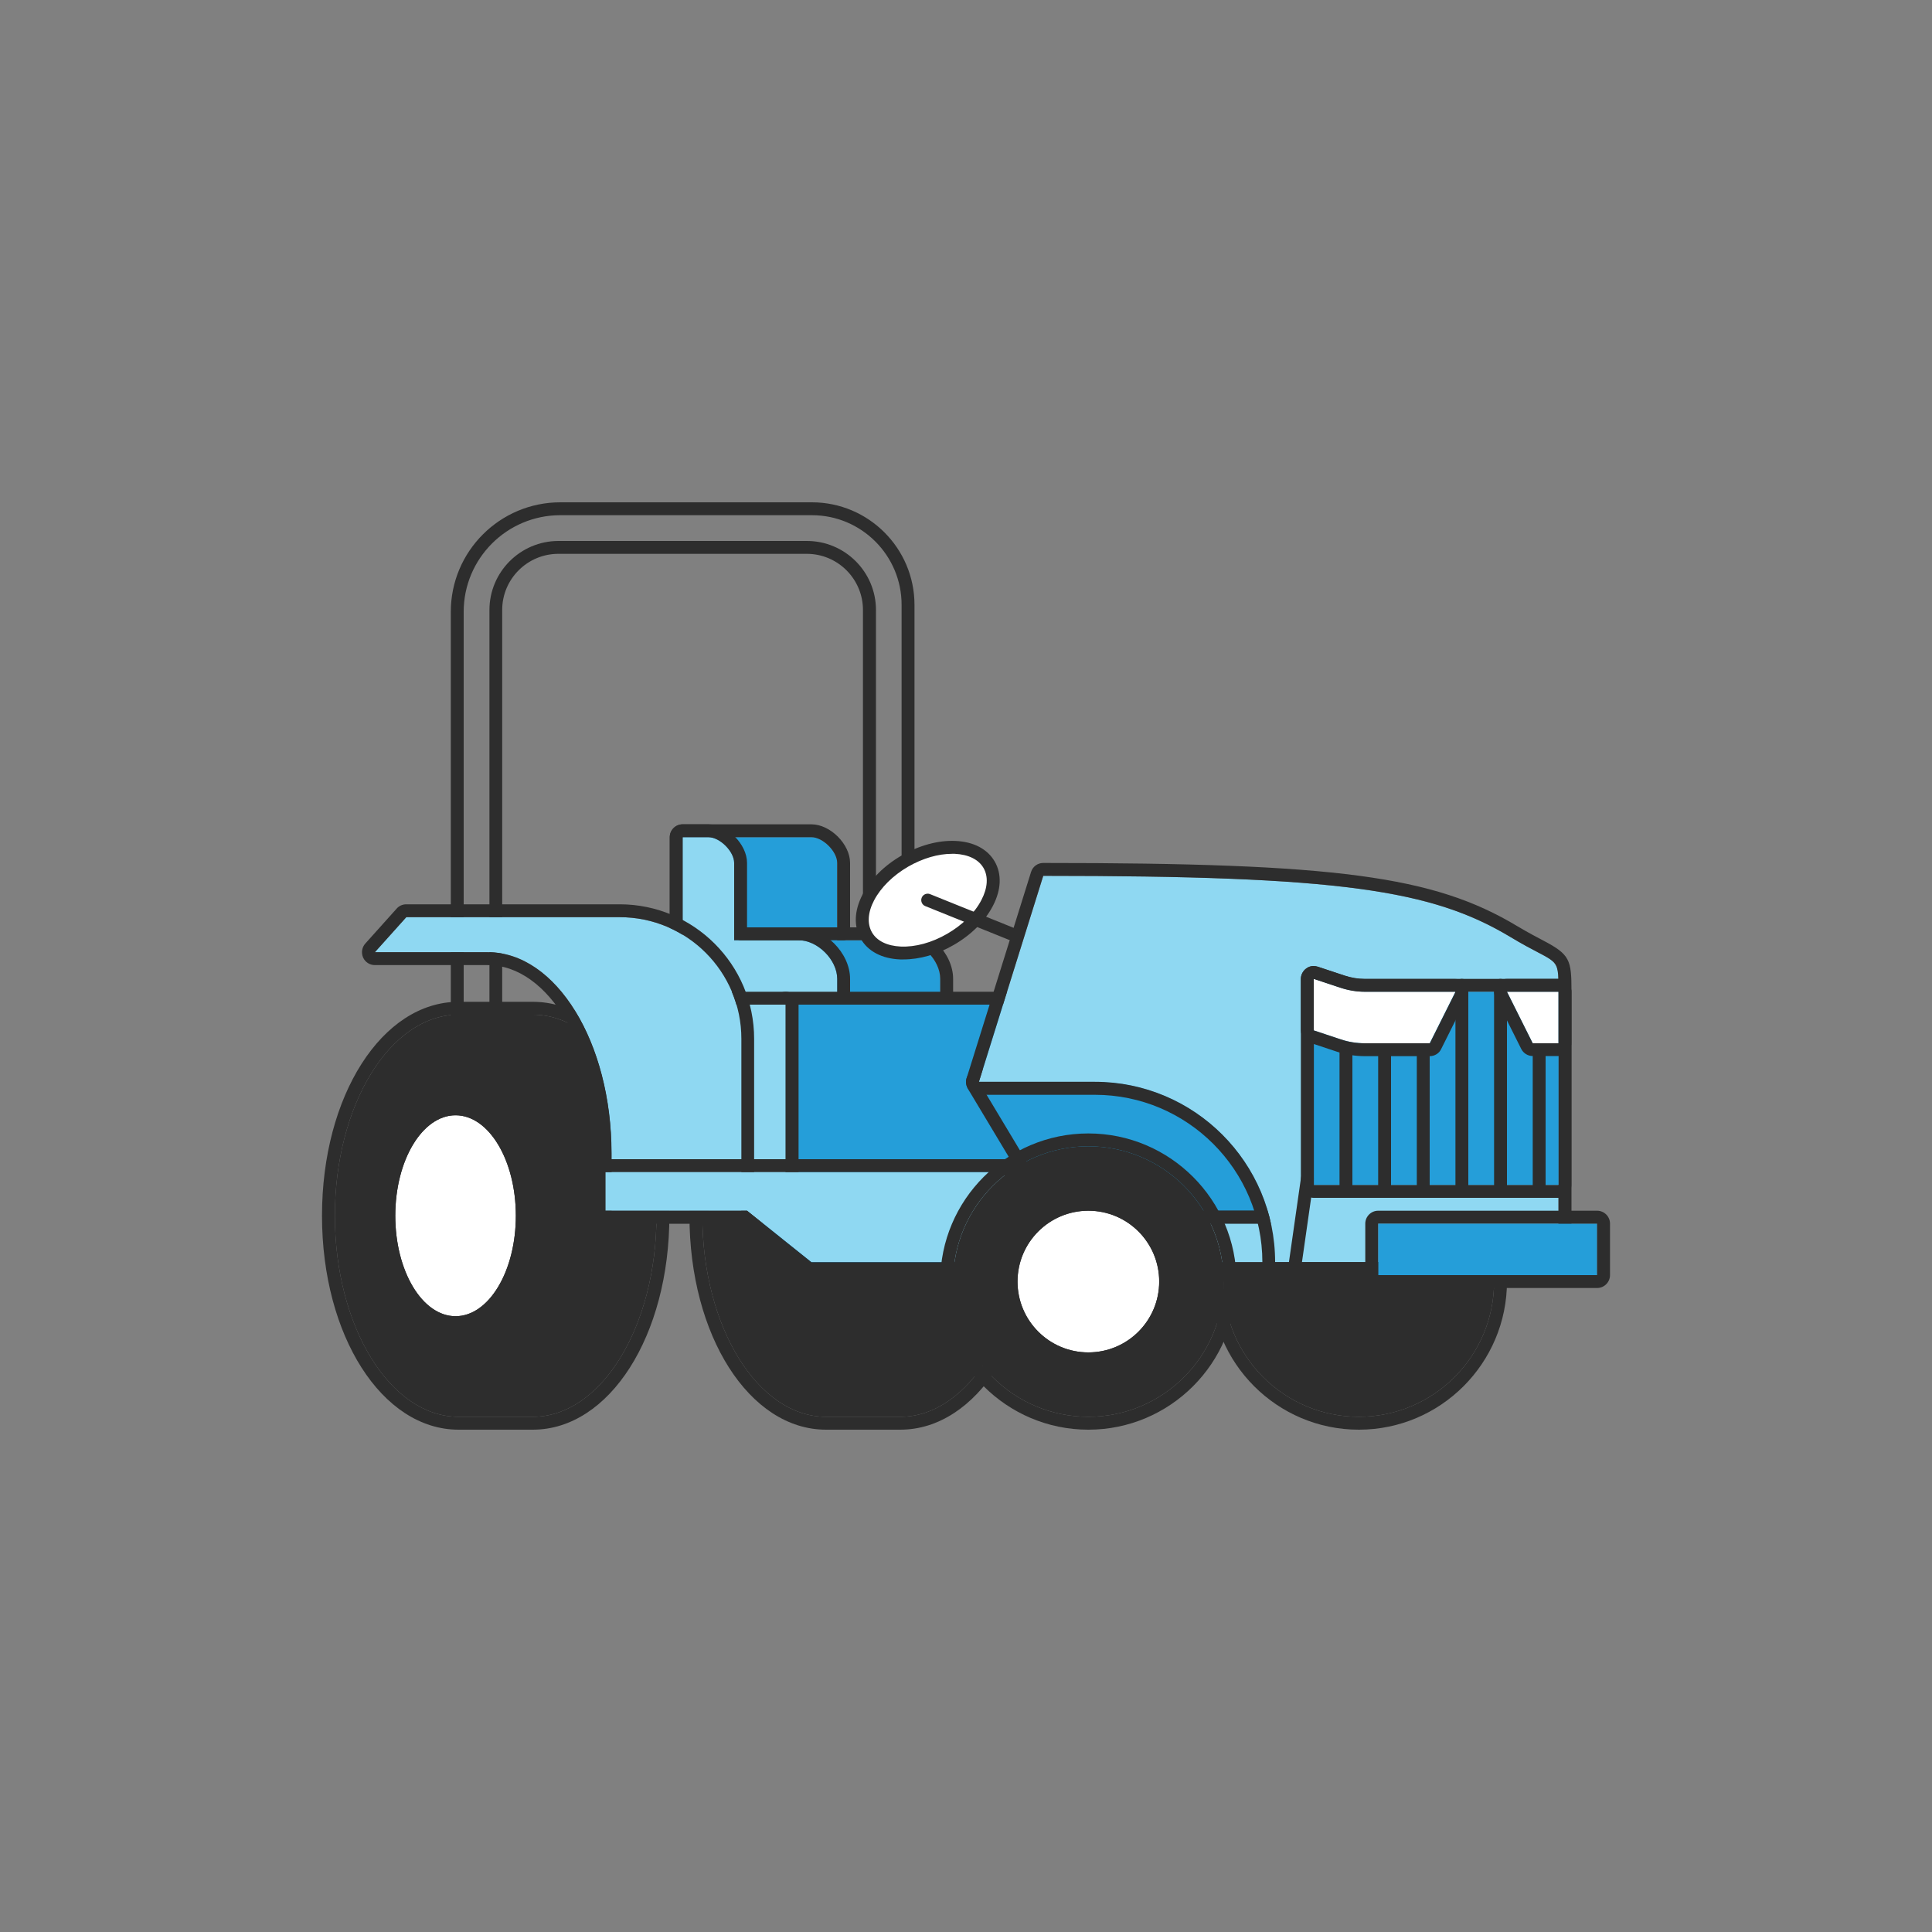 <svg xmlns="http://www.w3.org/2000/svg" id="Layer_1" data-name="Layer 1" viewBox="0 0 150 150"><rect x="0" y="0" width="150" height="150" fill="#808080" stroke="none"/><defs><style>      .cls-1 {        fill: #259ed9;      }      .cls-1, .cls-2, .cls-3, .cls-4, .cls-5 {        stroke-width: 0px;      }      .cls-2 {        fill: #2d2d2d;      }      .cls-3 {        fill: #8fd8f2;      }      .cls-4 {        fill: #fff;      }      .cls-5 {        fill: #0077b3;      }    </style></defs><g><circle class="cls-2" cx="105.5" cy="99.5" r="10.5"></circle><path class="cls-2" d="M105.5,89c5.8,0,10.5,4.7,10.5,10.5s-4.7,10.5-10.5,10.5-10.5-4.7-10.5-10.5,4.7-10.5,10.5-10.5M105.5,88c-6.34,0-11.5,5.16-11.5,11.5s5.16,11.5,11.5,11.5,11.5-5.16,11.5-11.5-5.16-11.5-11.5-11.5h0Z"></path></g><g><path class="cls-2" d="M70.5,86.5h-35c-.28,0-.5-.22-.5-.5v-38.5c0-4.69,3.81-8.5,8.5-8.5h19.54c4.39,0,7.96,3.57,7.96,7.96v39.04c0,.28-.22.5-.5.5ZM36,85.5h34v-38.54c0-3.84-3.12-6.96-6.96-6.96h-19.54c-4.14,0-7.5,3.36-7.5,7.5v38Z"></path><path class="cls-2" d="M67.5,86.5h-29c-.28,0-.5-.22-.5-.5v-38.64c0-2.95,2.4-5.36,5.36-5.36h19.29c2.95,0,5.36,2.4,5.36,5.36v38.64c0,.28-.22.5-.5.5ZM39,85.5h28v-38.14c0-2.4-1.95-4.36-4.36-4.36h-19.29c-2.4,0-4.36,1.95-4.36,4.36v38.14Z"></path></g><g><path class="cls-2" d="M64.13,78.78h5.77c5.3,0,9.6,6.99,9.6,15.61s-4.3,15.61-9.6,15.61h-5.77c-5.3,0-9.6-6.99-9.6-15.61s4.3-15.61,9.6-15.61Z"></path><path class="cls-2" d="M69.9,78.78c5.3,0,9.6,6.99,9.6,15.61s-4.3,15.61-9.6,15.61h-5.77c-5.3,0-9.6-6.99-9.6-15.61s4.3-15.61,9.6-15.61h5.77M69.9,77.78h-5.77c-5.94,0-10.6,7.3-10.6,16.61s4.66,16.61,10.6,16.61h5.77c5.95,0,10.6-7.3,10.6-16.61s-4.66-16.61-10.6-16.61h0Z"></path></g><g><polygon class="cls-5" points="95.5 98.5 62.63 98.5 58 94 58 92 95.5 91.5 95.5 98.5"></polygon><path class="cls-2" d="M95.5,91.5v7h-32.87l-4.63-4.5v-2l37.5-.5M95.5,90.5s0,0-.01,0l-37.5.5c-.55,0-.99.45-.99,1v2c0,.27.11.53.3.72l4.63,4.5c.19.18.44.28.7.28h32.87c.55,0,1-.45,1-1v-7c0-.27-.11-.52-.3-.71-.19-.18-.44-.29-.7-.29h0Z"></path></g><g><path class="cls-2" d="M35.6,78.78h5.77c5.3,0,9.6,6.99,9.6,15.61s-4.3,15.61-9.6,15.61h-5.77c-5.3,0-9.6-6.99-9.6-15.61s4.3-15.61,9.6-15.61Z"></path><path class="cls-2" d="M41.37,78.78c5.3,0,9.6,6.99,9.6,15.61s-4.3,15.61-9.6,15.61h-5.77c-5.3,0-9.6-6.99-9.6-15.61s4.3-15.61,9.6-15.61h5.77M41.37,77.78h-5.77c-5.94,0-10.6,7.3-10.6,16.61s4.66,16.61,10.6,16.61h5.77c5.95,0,10.6-7.3,10.6-16.61s-4.66-16.61-10.6-16.61h0Z"></path></g><g><ellipse class="cls-4" cx="35.37" cy="94.39" rx="4.68" ry="7.8"></ellipse><path class="cls-2" d="M35.37,86.59c2.59,0,4.68,3.49,4.68,7.8s-2.1,7.8-4.68,7.8-4.68-3.49-4.68-7.8,2.1-7.8,4.68-7.8M35.37,85.59c-3.19,0-5.68,3.87-5.68,8.8s2.5,8.8,5.68,8.8,5.68-3.87,5.68-8.8-2.5-8.8-5.68-8.8h0Z"></path></g><g><g><path class="cls-1" d="M70,73h-5v-6c0-.89-1.11-2-2-2h-10v13h20v-2c0-1.48-1.52-3-3-3Z"></path><path class="cls-2" d="M63,65c.89,0,2,1.11,2,2v6h5c1.48,0,3,1.52,3,3v2h-20v-13h10M63,64h-10c-.55,0-1,.45-1,1v13c0,.55.45,1,1,1h20c.55,0,1-.45,1-1v-2c0-2.02-1.98-4-4-4h-4v-5c0-1.46-1.54-3-3-3h0Z"></path></g><g><path class="cls-3" d="M62,73h-5v-6c0-.89-1.11-2-2-2h-2v13h12v-2c0-1.48-1.52-3-3-3Z"></path><path class="cls-2" d="M55,65c.89,0,2,1.11,2,2v6h5c1.48,0,3,1.52,3,3v2h-12v-13h2M55,64h-2c-.55,0-1,.45-1,1v13c0,.55.45,1,1,1h12c.55,0,1-.45,1-1v-2c0-2.02-1.98-4-4-4h-4v-5c0-1.46-1.54-3-3-3h0Z"></path></g><path class="cls-2" d="M65.5,73h-8c-.28,0-.5-.22-.5-.5s.22-.5.5-.5h8c.28,0,.5.22.5.5s-.22.5-.5.5Z"></path></g><g><rect class="cls-1" x="61" y="78" width="39" height="16"></rect><path class="cls-2" d="M100,78v16h-39v-16h39M100,77h-39c-.55,0-1,.45-1,1v16c0,.55.45,1,1,1h39c.55,0,1-.45,1-1v-16c0-.55-.45-1-1-1h0Z"></path></g><g><rect class="cls-3" x="55" y="78" width="6" height="16"></rect><path class="cls-2" d="M61,78v16h-6v-16h6M61,77h-6c-.55,0-1,.45-1,1v16c0,.55.45,1,1,1h6c.55,0,1-.45,1-1v-16c0-.55-.45-1-1-1h0Z"></path></g><g><polygon class="cls-1" points="106 94 82 94 76 84 106 84 106 94"></polygon><path class="cls-2" d="M106,84v10h-24l-6-10h30M106,83h-30c-.36,0-.69.19-.87.51-.18.31-.17.7.01,1.01l6,10c.18.3.51.49.86.49h24c.55,0,1-.45,1-1v-10c0-.55-.45-1-1-1h0Z"></path></g><g><path class="cls-3" d="M29.1,73.93h8.77c5.3,0,9.6,6.99,9.6,15.61v4.46h10.08v-13.35c0-5.21-4.23-9.44-9.44-9.44h-16.58l-2.44,2.72Z"></path><path class="cls-2" d="M48.12,71.21c5.21,0,9.44,4.23,9.44,9.44v13.35h-10.08v-4.46c0-8.62-4.3-15.61-9.6-15.61h-8.77l2.44-2.72h16.58M48.12,70.21h-16.58c-.28,0-.56.12-.74.33l-2.44,2.72c-.26.29-.33.71-.17,1.08.16.36.52.59.91.59h8.77c4.74,0,8.6,6.55,8.6,14.61v4.46c0,.55.45,1,1,1h10.08c.55,0,1-.45,1-1v-13.35c0-5.76-4.68-10.44-10.44-10.44h0Z"></path></g><g><ellipse class="cls-4" cx="72.03" cy="69.89" rx="5.5" ry="3.52" transform="translate(-25.29 45.38) rotate(-30)"></ellipse><path class="cls-2" d="M70.15,74.49c-.09,0-.18,0-.27,0-1.41-.06-2.49-.63-3.05-1.6-.56-.97-.51-2.19.14-3.44.61-1.18,1.69-2.26,3.05-3.04s2.83-1.18,4.16-1.12c1.41.06,2.49.63,3.05,1.6.56.97.51,2.19-.14,3.44-.61,1.18-1.69,2.26-3.05,3.04h0c-1.26.73-2.64,1.12-3.89,1.12ZM73.91,66.29c-1.08,0-2.27.35-3.39.99-1.19.69-2.13,1.62-2.66,2.63-.49.94-.54,1.82-.16,2.48.38.66,1.17,1.05,2.23,1.1,1.14.05,2.42-.3,3.61-.99h0c1.19-.69,2.14-1.62,2.66-2.63.49-.94.54-1.82.16-2.48-.38-.66-1.17-1.05-2.23-1.1-.07,0-.15,0-.22,0ZM73.79,72.94h0,0Z"></path></g><path class="cls-2" d="M78.5,73c-.06,0-.13-.01-.19-.04l-6.47-2.61c-.26-.1-.38-.4-.28-.65.1-.26.4-.38.65-.28l6.47,2.61c.26.1.38.4.28.65-.08.19-.27.31-.46.31Z"></path><g><polygon class="cls-3" points="100 95 78 95 78 91 47 91 47 94 58 94 63 98 100 98 100 95"></polygon><path class="cls-2" d="M78,91v4h22v3h-37l-5-4h-11v-3h31M78,90h-31c-.55,0-1,.45-1,1v3c0,.55.45,1,1,1h10.65l4.73,3.78c.18.14.4.22.62.22h37c.55,0,1-.45,1-1v-3c0-.55-.45-1-1-1h-21v-3c0-.55-.45-1-1-1h0Z"></path></g><g><path class="cls-3" d="M121,98h-22c0-7.73-6.27-14-14-14h-9l5-16c23,0,30.16,1.08,36.27,4.75,3.73,2.25,3.73,1.33,3.73,4.19v21.05Z"></path><path class="cls-2" d="M81,68c23,0,30.16,1.08,36.27,4.75,3.73,2.25,3.73,1.33,3.73,4.19v21.05h-22c0-7.73-6.27-14-14-14h-9l5-16M81,67c-.44,0-.82.28-.95.7l-5,16c-.09.3-.04.63.15.89.19.26.49.41.81.41h9c7.17,0,13,5.83,13,13,0,.55.45,1,1,1h22c.27,0,.52-.11.71-.29.19-.19.29-.44.29-.71v-21.05c0-2.43-.13-2.84-2.16-3.91-.52-.27-1.18-.62-2.06-1.14-6.47-3.89-14.03-4.9-36.78-4.9h0Z"></path></g><g><rect class="cls-1" x="107" y="95" width="17" height="4"></rect><path class="cls-2" d="M124,95v4h-17v-4h17M124,94h-17c-.55,0-1,.45-1,1v4c0,.55.45,1,1,1h17c.55,0,1-.45,1-1v-4c0-.55-.45-1-1-1h0Z"></path></g><g><path class="cls-1" d="M121,92h-19v-16l2.08.69c.61.2,1.25.31,1.9.31h15.03v15Z"></path><path class="cls-2" d="M102,76l2.08.69c.61.2,1.25.31,1.9.31h15.03v15h-19v-16M102,75c-.21,0-.41.06-.58.19-.26.19-.42.49-.42.81v16c0,.55.45,1,1,1h19c.55,0,1-.45,1-1v-15c0-.55-.45-1-1-1h-15.03c-.54,0-1.07-.09-1.58-.26l-2.08-.69c-.1-.03-.21-.05-.32-.05h0Z"></path></g><g><path class="cls-4" d="M111,81h-5.03c-.64,0-1.29-.1-1.9-.31l-2.08-.69v-4l2.08.69c.61.2,1.25.31,1.9.31h7.03l-2,4Z"></path><path class="cls-2" d="M102,76l2.08.69c.61.2,1.25.31,1.9.31h7.03l-2,4h-5.03c-.64,0-1.29-.1-1.9-.31l-2.08-.69v-4M102,75c-.21,0-.41.06-.58.19-.26.19-.42.49-.42.81v4c0,.43.28.81.68.95l2.08.69c.72.24,1.46.36,2.21.36h5.03c.38,0,.73-.21.89-.55l2-4c.15-.31.14-.68-.04-.97-.18-.29-.5-.47-.85-.47h-7.03c-.54,0-1.07-.09-1.58-.26l-2.08-.69c-.1-.03-.21-.05-.32-.05h0Z"></path></g><g><polygon class="cls-4" points="121 81 119 81 117 77 121 77 121 81"></polygon><path class="cls-2" d="M121,77v4h-2l-2-4h4M121,76h-4c-.35,0-.67.18-.85.47-.18.29-.2.66-.04.97l2,4c.17.34.52.55.89.55h2c.55,0,1-.45,1-1v-4c0-.55-.45-1-1-1h0Z"></path></g><path class="cls-2" d="M107.5,92.88c-.28,0-.5-.22-.5-.5v-10.88c0-.28.22-.5.5-.5s.5.22.5.5v10.88c0,.28-.22.5-.5.5Z"></path><path class="cls-2" d="M110.5,92.88c-.28,0-.5-.22-.5-.5v-10.88c0-.28.22-.5.5-.5s.5.22.5.5v10.88c0,.28-.22.5-.5.5Z"></path><path class="cls-2" d="M113.5,92.88c-.28,0-.5-.22-.5-.5v-15.88c0-.28.22-.5.5-.5s.5.22.5.5v15.88c0,.28-.22.5-.5.5Z"></path><path class="cls-2" d="M116.5,92.88c-.28,0-.5-.22-.5-.5v-15.88c0-.28.22-.5.5-.5s.5.22.5.5v15.88c0,.28-.22.5-.5.5Z"></path><path class="cls-2" d="M119.5,92.88c-.28,0-.5-.22-.5-.5v-10.88c0-.28.22-.5.5-.5s.5.22.5.5v10.88c0,.28-.22.5-.5.5Z"></path><path class="cls-2" d="M104.5,92.88c-.28,0-.5-.22-.5-.5v-10.88c0-.28.22-.5.5-.5s.5.22.5.5v10.88c0,.28-.22.5-.5.5Z"></path><g><circle class="cls-2" cx="84.5" cy="99.5" r="10.5"></circle><path class="cls-2" d="M84.5,89c5.8,0,10.5,4.7,10.5,10.5s-4.7,10.5-10.5,10.5-10.5-4.7-10.5-10.5,4.7-10.5,10.5-10.5M84.5,88c-6.34,0-11.5,5.16-11.5,11.5s5.16,11.5,11.5,11.5,11.5-5.16,11.5-11.5-5.16-11.5-11.5-11.5h0Z"></path></g><g><circle class="cls-4" cx="84.5" cy="99.5" r="5.5"></circle><path class="cls-2" d="M84.5,94c3.04,0,5.5,2.46,5.5,5.5s-2.46,5.5-5.5,5.5-5.5-2.46-5.5-5.5,2.46-5.5,5.5-5.5M84.5,93c-3.58,0-6.5,2.92-6.5,6.5s2.92,6.5,6.5,6.5,6.5-2.92,6.5-6.5-2.92-6.5-6.5-6.5h0Z"></path></g><path class="cls-2" d="M100.5,99s-.05,0-.07,0c-.27-.04-.46-.29-.42-.57l1-7c.04-.27.3-.46.57-.42.27.04.46.29.42.57l-1,7c-.04.25-.25.43-.49.43Z"></path></svg>
